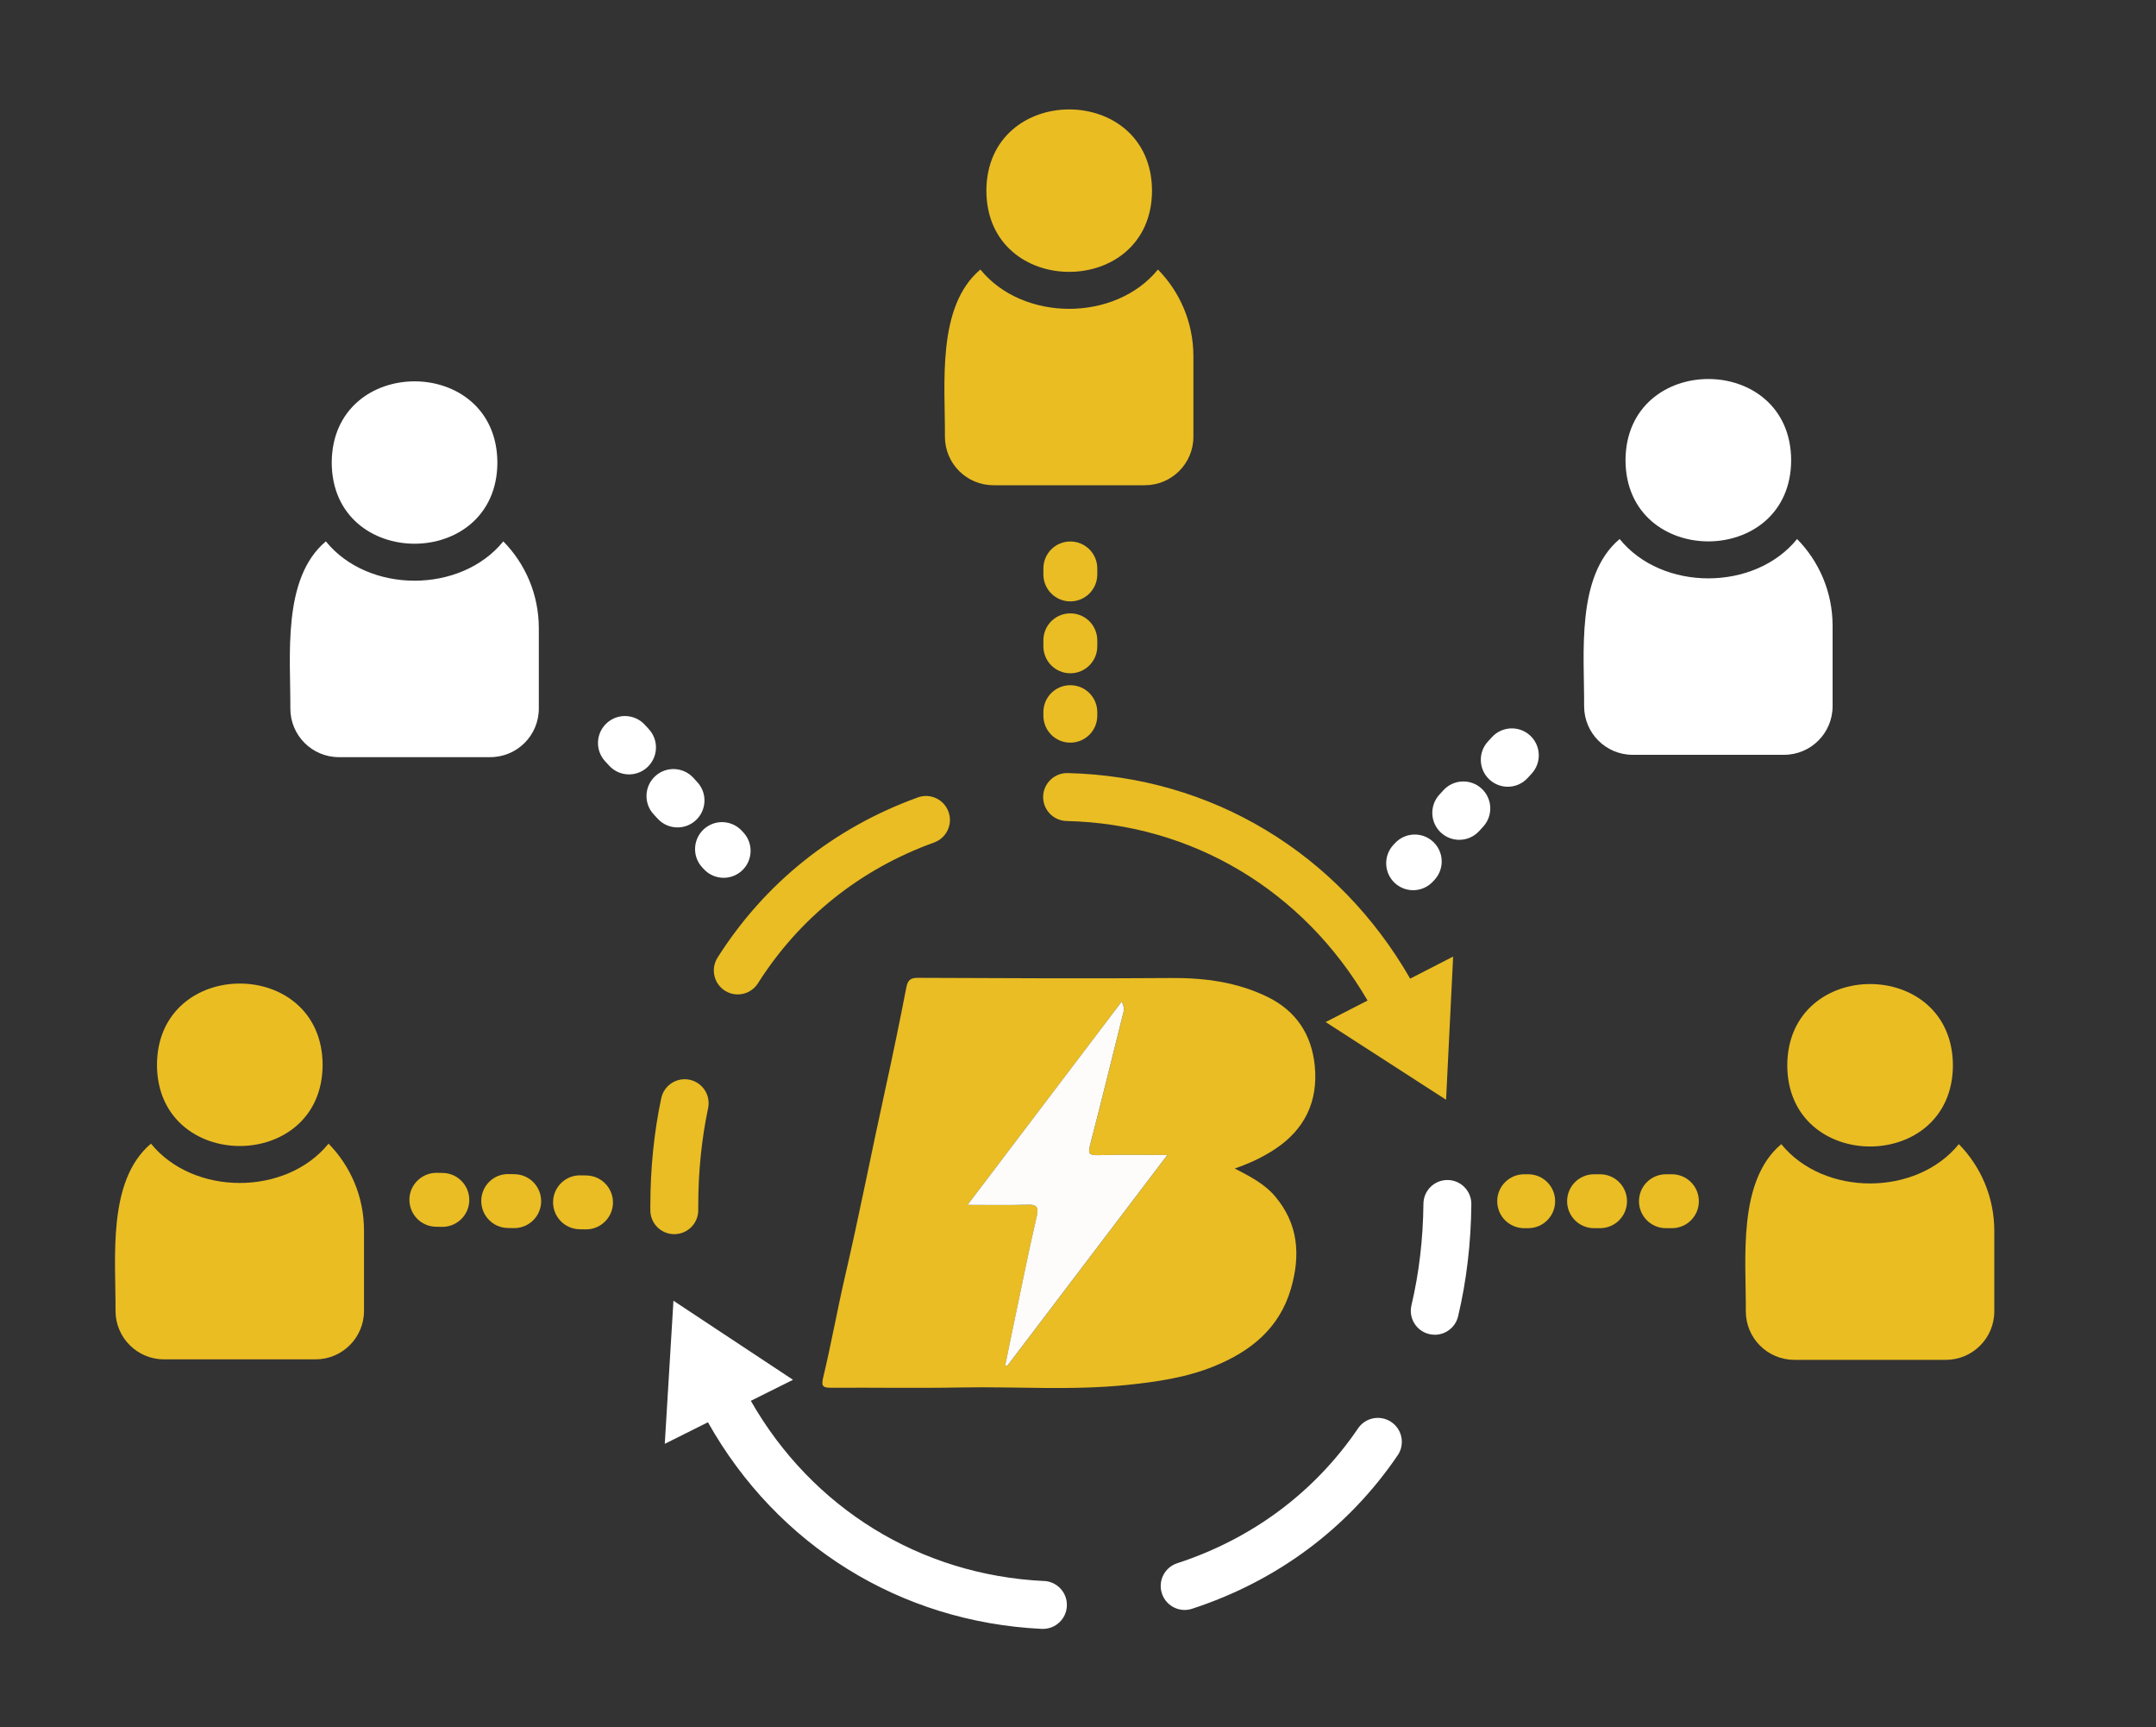 <?xml version="1.0" encoding="UTF-8"?>
<svg id="Layer_1" xmlns="http://www.w3.org/2000/svg" viewBox="0 0 360 288.35">
  <rect x="0" y="0" width="360" height="288.35" fill="#333333" stroke="none"/>
  <g id="People">
    <g>
      <path d="M60.78,205.41v13.41c0,4.48-3.63,8.1-8.1,8.1h-25.28c-4.48,0-8.11-3.62-8.11-8.1.06-8.68-1.44-21.72,5.92-27.91,7.11,8.75,22.54,8.75,29.65,0,3.67,3.74,5.92,8.85,5.92,14.5Z" fill="#eabd23"/>
      <path d="M53.87,177.75c-.05,18.07-27.61,18.07-27.66,0,.08-18.08,27.58-18.09,27.66,0Z" fill="#eabd23"/>
    </g>
    <g>
      <path d="M199.27,59.49v13.41c0,4.48-3.63,8.1-8.1,8.1h-25.28c-4.48,0-8.11-3.62-8.11-8.1.06-8.68-1.44-21.72,5.92-27.91,7.11,8.75,22.54,8.75,29.65,0,3.67,3.74,5.92,8.85,5.92,14.5Z" fill="#eabd23"/>
      <path d="M192.36,31.83c-.05,18.07-27.61,18.07-27.66,0,.08-18.08,27.58-18.09,27.66,0Z" fill="#eabd23"/>
    </g>
    <g>
      <path d="M89.97,104.87v13.41c0,4.48-3.63,8.11-8.11,8.11h-25.28c-4.47,0-8.1-3.63-8.1-8.11.06-8.68-1.43-21.73,5.93-27.91,7.09,8.76,22.54,8.75,29.63,0,3.67,3.73,5.93,8.85,5.93,14.5Z" fill="#fff"/>
      <path d="M83.05,77.21c-.05,18.07-27.61,18.07-27.66,0,.09-18.07,27.58-18.07,27.66,0Z" fill="#fff"/>
    </g>
    <g>
      <path d="M306,104.48v13.41c0,4.48-3.63,8.11-8.11,8.11h-25.28c-4.47,0-8.1-3.63-8.1-8.11.06-8.68-1.43-21.73,5.93-27.91,7.09,8.76,22.54,8.75,29.63,0,3.67,3.73,5.93,8.85,5.93,14.5Z" fill="#fff"/>
      <path d="M299.08,76.82c-.05,18.07-27.61,18.07-27.66,0,.09-18.07,27.58-18.07,27.66,0Z" fill="#fff"/>
    </g>
    <g>
      <path d="M333,205.49v13.41c0,4.48-3.63,8.1-8.1,8.1h-25.28c-4.48,0-8.11-3.62-8.11-8.1.06-8.68-1.44-21.72,5.92-27.91,7.11,8.75,22.54,8.75,29.65,0,3.67,3.74,5.92,8.85,5.92,14.5Z" fill="#eabd23"/>
      <path d="M326.09,177.83c-.05,18.07-27.61,18.07-27.66,0,.08-18.08,27.58-18.09,27.66,0Z" fill="#eabd23"/>
    </g>
  </g>
  <g id="Mango_Dots_2">
    <path id="_x33_" d="M178.72,123.97c-2.49,0-4.5-2.01-4.5-4.5v-.59c0-2.49,2.01-4.5,4.5-4.5s4.5,2.01,4.5,4.5v.59c0,2.49-2.01,4.5-4.5,4.5Z" fill="#e9bd23"/>
    <path id="_x32_" d="M178.72,112.39c-2.49,0-4.5-2.01-4.5-4.5v-1c0-2.49,2.01-4.5,4.5-4.5s4.5,2.01,4.5,4.5v1c0,2.49-2.01,4.5-4.5,4.5Z" fill="#e9bd23"/>
    <path id="_x31_" d="M178.72,100.39c-2.49,0-4.5-2.01-4.5-4.5v-1c0-2.49,2.01-4.5,4.5-4.5s4.5,2.01,4.5,4.5v1c0,2.49-2.01,4.5-4.5,4.5Z" fill="#e9bd23"/>
  </g>
  <g id="Mango_Dots_1">
    <path id="_x33_-2" data-name="_x33_" d="M97.85,205.22s-.05,0-.08,0l-1-.02c-2.48-.04-4.46-2.09-4.42-4.58.04-2.48,2.1-4.48,4.58-4.42l1,.02c2.48.04,4.46,2.09,4.42,4.58-.04,2.46-2.05,4.42-4.5,4.42Z" fill="#e9bd23"/>
    <path id="_x32_-2" data-name="_x32_" d="M85.86,205.01s-.05,0-.08,0l-1-.02c-2.48-.04-4.46-2.09-4.42-4.58.04-2.49,2.08-4.49,4.58-4.42l1,.02c2.48.04,4.46,2.09,4.42,4.58-.04,2.46-2.05,4.42-4.5,4.42Z" fill="#e9bd23"/>
    <path id="_x31_-2" data-name="_x31_" d="M73.86,204.8s-.05,0-.08,0l-1-.02c-2.48-.04-4.46-2.09-4.42-4.58.04-2.48,2.11-4.45,4.58-4.42l1,.02c2.48.04,4.46,2.09,4.42,4.58-.04,2.46-2.05,4.42-4.5,4.42Z" fill="#e9bd23"/>
  </g>
  <g id="Mango_Dots_3">
    <path id="_x33_-3" data-name="_x33_" d="M279.17,205.02h-1c-2.49,0-4.5-2.01-4.5-4.5s2.01-4.5,4.5-4.5h1c2.49,0,4.5,2.01,4.5,4.5s-2.01,4.5-4.5,4.5Z" fill="#e9bd23"/>
    <path id="_x32_-3" data-name="_x32_" d="M267.17,205.02h-1c-2.49,0-4.5-2.01-4.5-4.5s2.01-4.5,4.5-4.5h1c2.49,0,4.5,2.01,4.5,4.5s-2.01,4.5-4.5,4.5Z" fill="#e9bd23"/>
    <path id="_x31_-3" data-name="_x31_" d="M255.17,205.02h-.67c-2.49,0-4.5-2.01-4.5-4.5s2.01-4.5,4.5-4.5h.67c2.49,0,4.5,2.01,4.5,4.5s-2.01,4.5-4.5,4.5Z" fill="#e9bd23"/>
  </g>
  <g id="White_Line_2">
    <path id="_x33_-4" data-name="_x33_" d="M235.96,148.6c-1.09,0-2.17-.39-3.04-1.18-1.83-1.68-1.96-4.52-.28-6.36l.27-.29c1.68-1.83,4.53-1.96,6.36-.28,1.83,1.68,1.96,4.52.28,6.36l-.27.29c-.89.97-2.1,1.46-3.32,1.46Z" fill="#fff"/>
    <path id="_x32_-4" data-name="_x32_" d="M243.66,140.19c-1.08,0-2.17-.39-3.04-1.18-1.83-1.68-1.96-4.52-.28-6.36l.68-.74c1.68-1.83,4.52-1.96,6.36-.28,1.83,1.68,1.96,4.52.28,6.36l-.68.74c-.89.97-2.1,1.46-3.32,1.46Z" fill="#fff"/>
    <path id="_x31_-4" data-name="_x31_" d="M251.76,131.33c-1.08,0-2.17-.39-3.04-1.18-1.83-1.68-1.96-4.52-.28-6.36l.68-.74c1.68-1.83,4.52-1.96,6.36-.28,1.83,1.68,1.96,4.52.28,6.36l-.68.74c-.89.97-2.1,1.46-3.32,1.46Z" fill="#fff"/>
  </g>
  <g id="White_Line_1">
    <path id="_x33_-5" data-name="_x33_" d="M120.83,146.53c-1.22,0-2.43-.49-3.32-1.46l-.27-.29c-1.68-1.83-1.55-4.68.28-6.36,1.83-1.68,4.68-1.55,6.36.28l.27.29c1.68,1.83,1.55,4.68-.28,6.36-.86.79-1.95,1.18-3.04,1.18Z" fill="#fff"/>
    <path id="_x32_-5" data-name="_x32_" d="M113.13,138.12c-1.22,0-2.43-.49-3.32-1.46l-.68-.74c-1.68-1.83-1.55-4.68.28-6.36,1.83-1.68,4.68-1.55,6.36.28l.68.74c1.68,1.83,1.55,4.68-.28,6.36-.86.79-1.95,1.18-3.04,1.18Z" fill="#fff"/>
    <path id="_x31_-5" data-name="_x31_" d="M105.03,129.27c-1.22,0-2.43-.49-3.32-1.46l-.68-.74c-1.68-1.83-1.55-4.68.28-6.36,1.83-1.68,4.68-1.55,6.36.28l.68.74c1.68,1.83,1.55,4.68-.28,6.36-.86.79-1.95,1.18-3.04,1.18Z" fill="#fff"/>
  </g>
  <g>
    <path d="M206.18,195.06c2.68,1.39,5,2.61,6.7,4.61,3.92,4.61,4.31,9.85,2.67,15.47-1.94,6.64-6.74,10.44-12.8,12.92-4.66,1.9-9.58,2.61-14.58,3.13-9.22.95-18.45.25-27.67.42-7.22.14-14.45,0-21.67.05-1.28,0-1.76-.13-1.4-1.63,1.36-5.64,2.37-11.37,3.68-17.01,2.41-10.39,4.44-20.85,6.73-31.26,1.24-5.63,2.4-11.29,3.5-16.95.24-1.23.71-1.58,1.93-1.58,14.1.05,28.2.14,42.3.03,5.61-.04,10.98.68,16.05,3.14,4.83,2.35,7.41,6.33,7.92,11.55.57,5.89-1.67,10.6-6.67,13.89-1.98,1.3-4.11,2.33-6.7,3.22ZM161.56,201.13c3.65,0,6.77.07,9.88-.03,1.54-.05,2.08.2,1.68,1.93-1.3,5.62-2.43,11.27-3.62,16.91-.56,2.65-1.09,5.3-1.64,7.95l.33.12c8.83-11.63,17.66-23.26,26.74-35.21-4.26,0-8-.05-11.74.03-1.32.03-1.51-.33-1.19-1.57,1.86-7.21,3.64-14.44,5.44-21.66.16-.64.47-1.29-.13-2.4-8.58,11.31-17.02,22.43-25.74,33.93Z" fill="#e9bd23"/>
    <path d="M161.56,201.13c8.73-11.5,17.16-22.62,25.74-33.93.6,1.12.29,1.76.13,2.4-1.8,7.22-3.58,14.45-5.44,21.66-.32,1.24-.13,1.59,1.19,1.57,3.74-.08,7.49-.03,11.74-.03-9.07,11.95-17.91,23.58-26.74,35.21l-.33-.12c.55-2.65,1.08-5.3,1.64-7.95,1.19-5.64,2.32-11.3,3.62-16.91.4-1.73-.14-1.98-1.68-1.93-3.11.1-6.22.03-9.88.03Z" fill="#fdfcfa"/>
  </g>
  <g id="Arrows" >
    <path id="White_Arrow" d="M233.38,242.93c-8.23,12.12-20.1,20.98-34.33,25.62-.41.13-.83.2-1.24.2-1.68,0-3.25-1.07-3.8-2.76-.69-2.1.46-4.36,2.56-5.04,12.52-4.08,22.96-11.87,30.19-22.51,1.24-1.83,3.73-2.3,5.56-1.06,1.83,1.24,2.3,3.73,1.06,5.56ZM174.34,263.92c-20.69-.99-38.74-12.16-48.97-30.08l7.04-3.51-19.96-13.2-1.45,23.89,7.21-3.6c11.54,20.54,32.13,33.36,55.75,34.49.07,0,.13,0,.19,0,2.12,0,3.89-1.67,3.99-3.81.11-2.21-1.6-4.08-3.8-4.19ZM241.72,196.98h-.04c-2.19,0-3.98,1.76-4,3.96-.06,5.92-.74,11.62-2,16.95-.51,2.15.82,4.31,2.97,4.81.31.07.62.11.93.11,1.81,0,3.45-1.24,3.89-3.08,1.4-5.9,2.15-12.2,2.21-18.71.02-2.21-1.75-4.02-3.96-4.04Z" fill="#fff"/>
    <path id="Mango_Arrow" d="M118.24,184.97c-1.09,5.17-1.65,10.68-1.65,16.37v.65c.02,2.21-1.76,4.01-3.97,4.03h-.03c-2.2,0-3.99-1.77-4-3.97v-.7c0-6.25.61-12.31,1.82-18.02.46-2.16,2.58-3.54,4.74-3.09,2.16.46,3.54,2.58,3.09,4.74ZM153.27,133.11c-14.01,5.05-25.58,14.3-33.46,26.75-1.18,1.87-.62,4.34,1.24,5.52.66.42,1.4.62,2.13.62,1.33,0,2.62-.66,3.38-1.86,6.92-10.93,17.09-19.06,29.41-23.5,2.08-.75,3.16-3.04,2.41-5.12-.75-2.08-3.04-3.16-5.12-2.41ZM235.47,163.37c-12.07-21-33.2-33.76-57.2-34.32-2.19-.05-4.04,1.7-4.09,3.91s1.7,4.04,3.91,4.09c21.02.48,39.56,11.62,50.26,29.97l-7,3.59,20.11,12.97,1.18-23.9-7.17,3.68Z" fill="#e9bd23"/>
    <animateTransform 
      attributeName="transform"
      type="rotate"
      from="0 178 198"
      to="360 176 198"
      dur="2s"
      repeatCount="indefinite"
    />
  </g>
</svg>